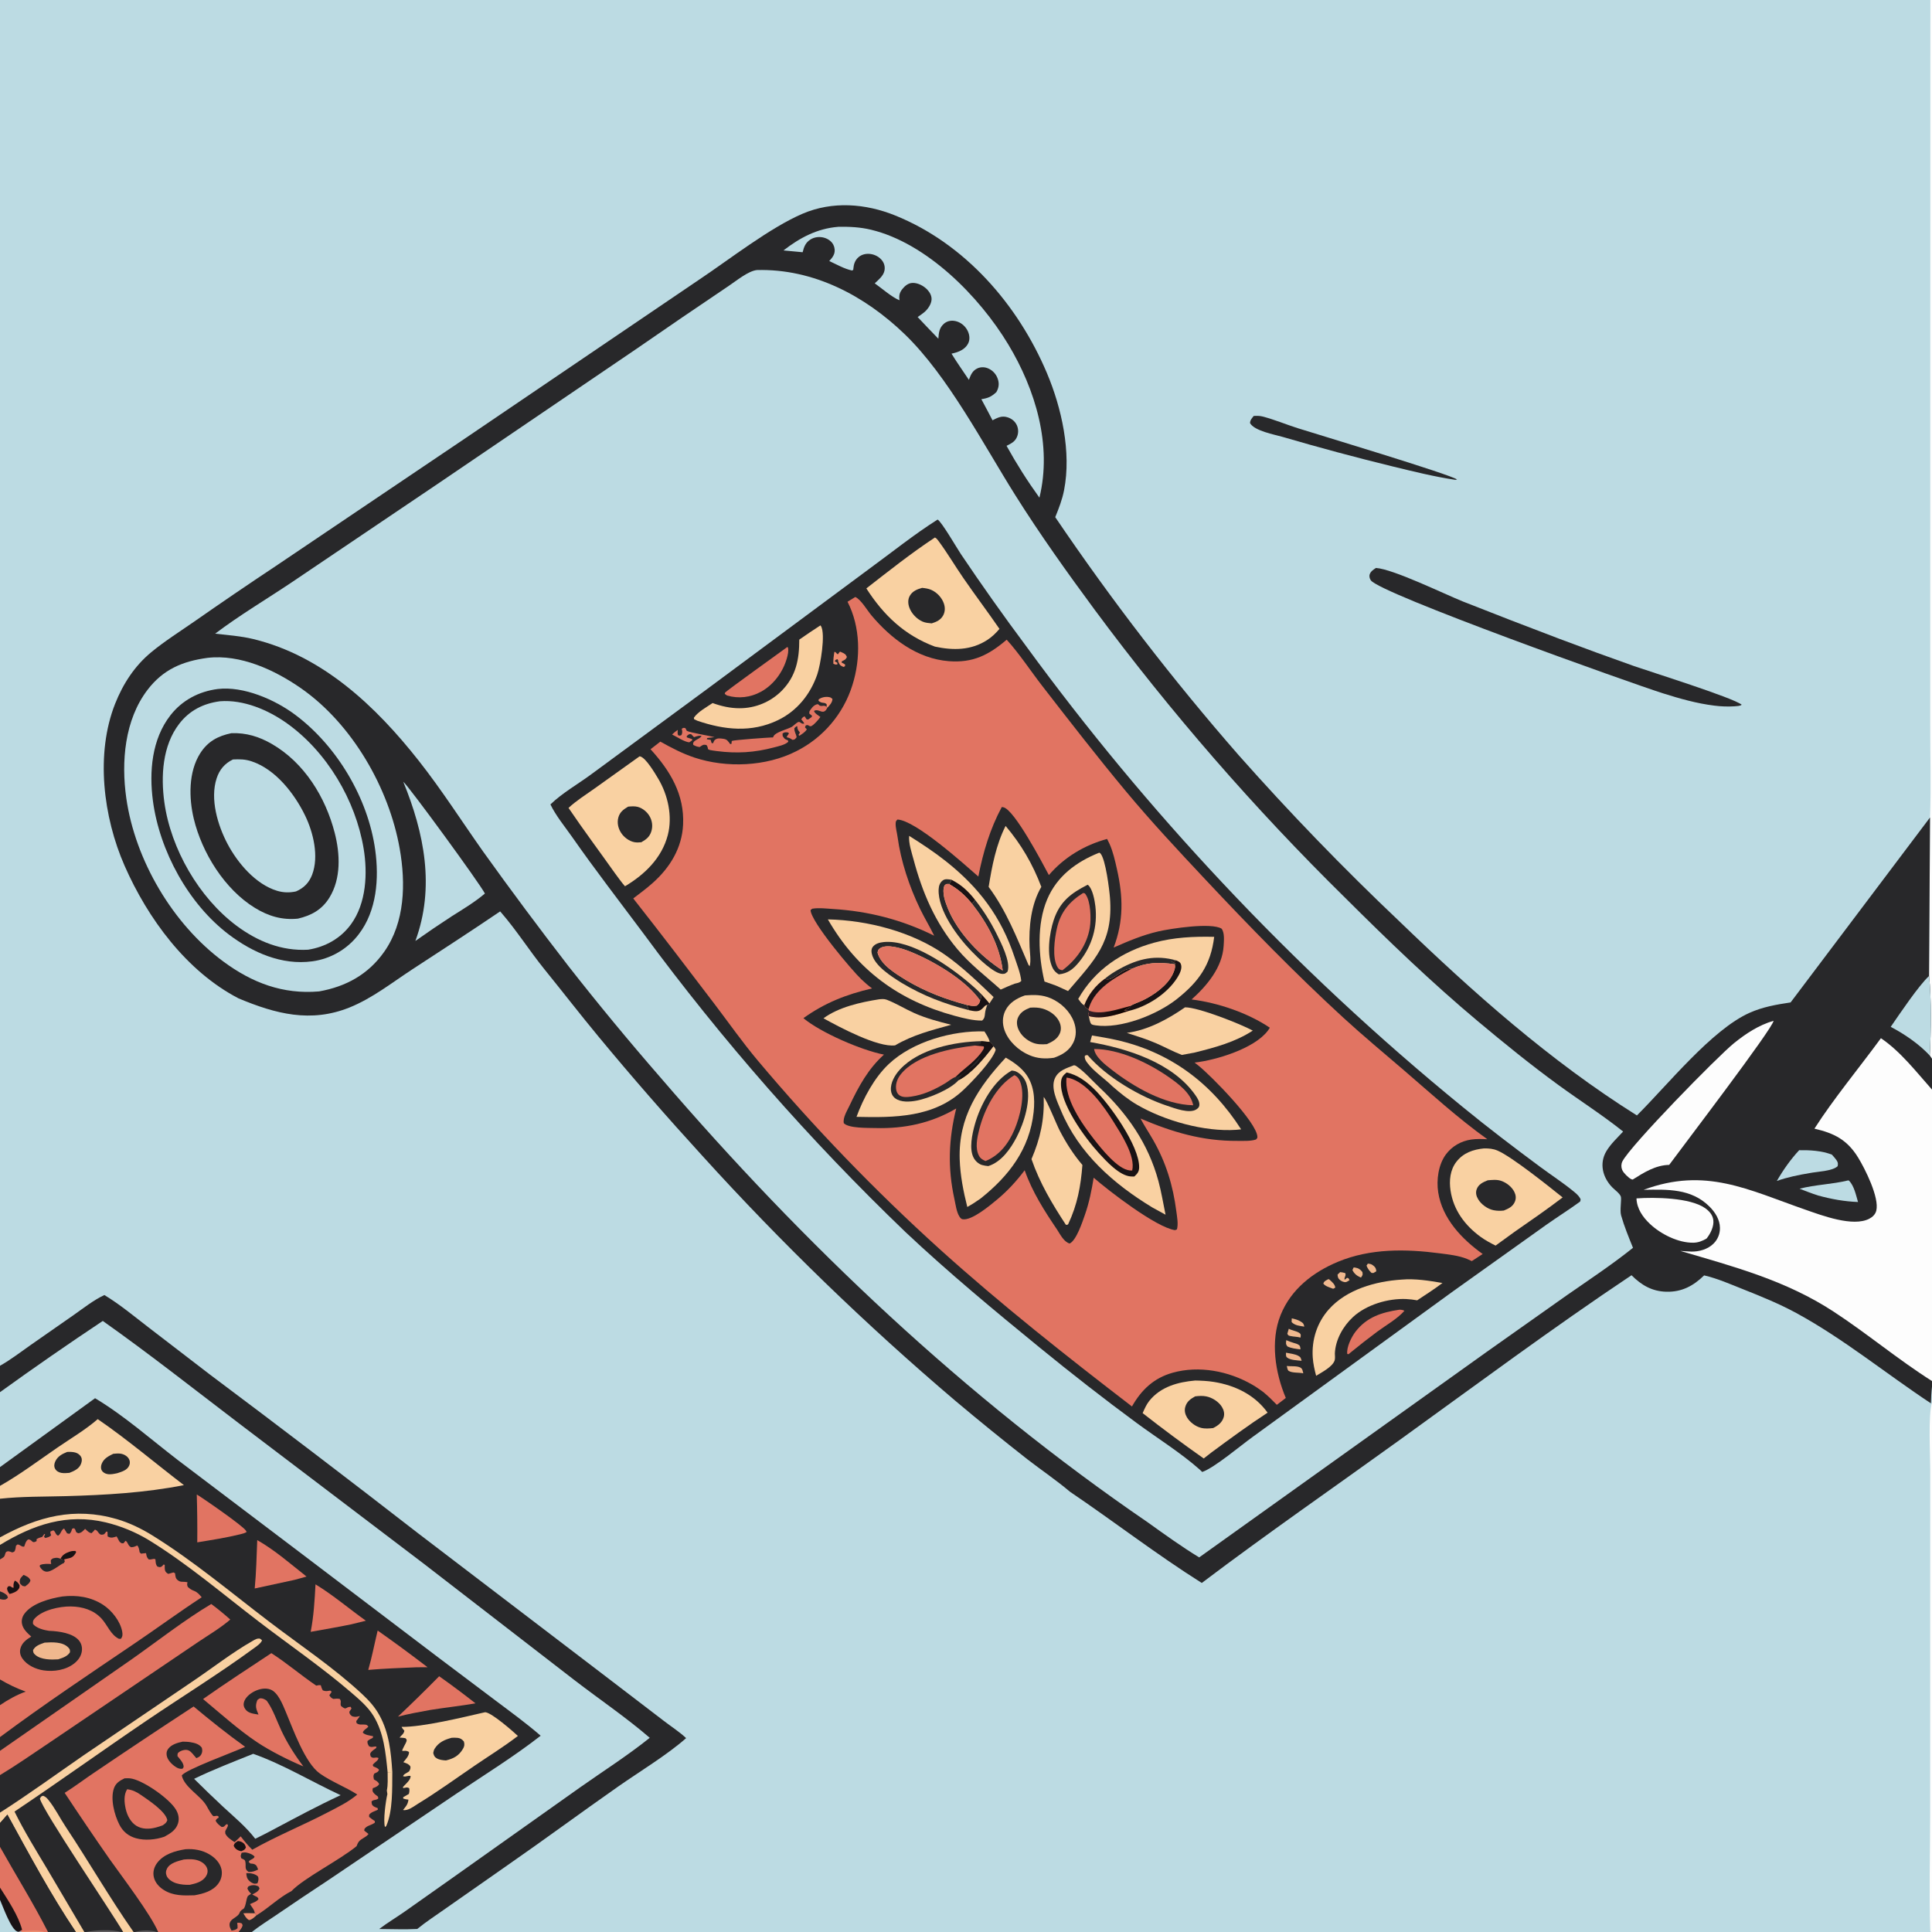 <svg height="1024" width="1024" xmlns:xlink="http://www.w3.org/1999/xlink" xmlns="http://www.w3.org/2000/svg">
	<rect width="100%" height="100%" fill="#808080" stroke="none"/>
	<path d="M0 0L1023.14 0L1024 0L1024 561.163L1024 577.503L1024 731.984L1024 734.928L1024 743.346L1024 1024L1023.44 1024L520.042 1024L133.463 1024L128.882 1024L126.441 1024L84.298 1024L83.842 1024L83.1 1024L71.454 1024L70.796 1024L65.289 1024L64.118 1024L45.504 1024L44.706 1024L40.2 1024L25.436 1024L23.6 1024L11.418 1024L0 1024L0 1006.95L0 1000.45L0 978.879L0 966.264L0 960.73L0 940.842L0 927.974L0 920.686L0 903.763L0 890.142L0 847.536L0 843.448L0 826.543L0 818.845L0 814.848L0 794.356L0 787.546L0 777.598L0 737.88L0 723.889L0 0Z" fill="#BCDBE3"></path>
	<path d="M1024 743.346L1024 1024L1023.44 1024L1023.08 1023.41C1022.42 1003.2 1023.02 982.769 1023.02 962.54L1023.04 843.591L1023.06 778.904C1023.07 770.854 1021.91 749.881 1024 743.346Z" fill="#FDFDFD"></path>
	<path d="M1023.14 0L1024 0L1024 561.163L1022.82 559.442C1023.48 547.02 1023.75 529.425 1022.45 517.285L1022.96 433.266C1023.55 417.146 1023.05 400.817 1023.06 384.675L1023.06 291.918L1023.14 0Z" fill="#FDFDFD"></path>
	<path d="M664.486 220.465C666.12 220.364 667.659 220.356 669.256 220.769C675.461 222.378 681.607 224.968 687.737 226.92C696.601 229.741 769.131 251.542 772.267 254.147L771.387 254.335C760.173 252.641 749.061 249.885 738.049 247.203Q708.783 240.048 679.869 231.58C675.438 230.311 664.834 228.377 662.549 224.255C662.584 222.633 663.539 221.684 664.486 220.465Z" fill="#28282A"></path>
	<path d="M729.288 301.029C738.52 301.659 765.104 314.652 775.366 318.802Q800.797 328.861 826.376 338.536Q846.173 346.006 866.124 353.056C874.402 355.95 918.55 369.774 923.129 373.513C922.292 374.299 920.485 374.212 919.332 374.359Q913.97 374.689 908.642 373.996C899.399 372.868 890.336 370.29 881.471 367.497C864.914 362.279 731.149 314.555 726.549 307.548C725.897 306.555 725.592 305.406 726.03 304.251C726.595 302.76 728.017 301.852 729.288 301.029Z" fill="#28282A"></path>
	<path d="M55.321 686.401C63.401 691.271 70.928 697.541 78.409 703.306L111.335 728.599Q166.865 770.176 221.659 812.717L321.381 888.802L351.876 912.128C355.74 915.117 360.113 917.893 363.657 921.238C353.801 930.005 338.897 939.024 327.664 946.885C307.947 960.682 288.607 974.995 268.828 988.715L236.111 1011.61C231.155 1015.13 225.847 1018.54 221.152 1022.39C214.487 1022.74 207.672 1022.44 200.991 1022.41C205.246 1019.16 209.932 1016.37 214.335 1013.3L240.382 994.911L307.553 947.288C319.821 938.649 332.68 930.466 344.383 921.075C331.729 910.166 317.563 900.593 304.312 890.381L224.558 828.767L126.443 754.25C102.561 736.067 79 717.443 54.477 700.126Q26.883 718.49 0 737.88L0 723.889C5.756 720.625 11.034 716.54 16.444 712.745L39.197 696.88C44.339 693.276 49.626 689.056 55.321 686.401Z" fill="#28282A"></path>
	<path d="M0 777.598L50.386 741.083C65.821 750.316 79.893 762.82 94.173 773.791L160.579 824.058L232.433 878.589L262.83 901.463C270.837 907.489 278.986 913.394 286.557 919.969C272.355 931.055 256.802 940.646 241.864 950.707L174.429 996.227Q160.354 1005.49 146.44 1014.99C142.123 1017.94 137.557 1020.76 133.463 1024L128.882 1024L126.441 1024L84.298 1024L83.842 1024L83.1 1024L71.454 1024L70.796 1024L65.289 1024L64.118 1024L45.504 1024L44.706 1024L40.2 1024L25.436 1024L23.6 1024L11.418 1024L0 1024L0 1006.95L0 1000.45L0 978.879L0 966.264L0 960.73L0 940.842L0 927.974L0 920.686L0 903.763L0 890.142L0 847.536L0 843.448L0 826.543L0 818.845L0 814.848L0 794.356L0 787.546L0 777.598Z" fill="#28282A"></path>
	<path d="M71.454 1024C74.562 1023.01 80.056 1022.85 83.1 1024L71.454 1024Z" fill="#5D5B5D"></path>
	<path d="M45.504 1024C50.034 1022.95 59.765 1022.55 64.118 1024L45.504 1024Z" fill="#5D5B5D"></path>
	<path d="M128.978 1014.08C130.989 1013.93 133.027 1014.04 135.044 1014.07L135.926 1015.18C134.717 1016.22 133.642 1017.41 132.016 1017.71C130.402 1016.8 129.952 1015.64 128.978 1014.08Z" fill="#EE8D70"></path>
	<path d="M205.451 939.312L207.93 939.203C207.845 947.989 208.256 959.781 204.708 967.856L204.045 968.363C203 965.013 204.458 954.546 205.317 950.916L205.033 948.999C205.698 945.942 205.438 942.444 205.451 939.312Z" fill="#F9D1A2"></path>
	<path d="M200.17 864.226Q213.59 873.663 226.598 883.661L220.755 883.694C212.223 884.041 203.698 884.36 195.187 885.083C197.156 878.254 198.497 871.145 200.17 864.226Z" fill="#E17462"></path>
	<path d="M232.767 888.444Q242.577 895.381 252.02 902.811C244.093 904.187 236.017 905.035 228.058 906.309C222.31 907.36 216.579 908.371 210.924 909.861Q222.037 899.348 232.767 888.444Z" fill="#E17462"></path>
	<path d="M104.293 792.107C107.981 794.309 129.147 808.999 130.371 811.325C130.433 811.443 130.462 811.575 130.508 811.7L130.839 811.804C130.005 812.661 128.451 812.868 127.308 813.207C119.807 815.052 112.17 816.223 104.555 817.482Q104.667 804.792 104.293 792.107Z" fill="#E17462"></path>
	<path d="M167.221 839.741C176.433 845.32 185.118 852.745 193.917 859.015L186.216 860.915C179.075 862.414 171.851 863.607 164.671 864.91C166.291 856.545 166.774 848.226 167.221 839.741Z" fill="#E17462"></path>
	<path d="M136.342 816.288C145.626 821.556 154.099 828.992 162.467 835.61L156.099 837.361L135.005 841.926C135.827 833.422 135.998 824.825 136.342 816.288Z" fill="#E17462"></path>
	<path d="M65.289 1024C59.132 1013.45 22.432 959.399 21.155 953.277C21.827 952.239 21.61 952.122 22.884 951.798C24.141 952.296 24.806 952.955 25.64 953.976C29.113 958.222 31.824 963.739 34.888 968.347C47.089 986.692 58.153 1005.98 70.796 1024L65.289 1024Z" fill="#F9D1A2"></path>
	<path d="M0 814.848C20.002 803.818 39.404 798.611 61.911 805.155C68.494 807.069 74.966 810.197 80.782 813.813C102.616 827.383 122.311 844.002 142.721 859.556C159.15 872.076 176.689 883.726 191.851 897.824C195.576 901.287 198.686 904.723 201.151 909.205C206.257 918.489 207.274 928.824 207.93 939.203L205.451 939.312C204.402 929.033 203.469 918.521 197.981 909.501C195.029 904.65 190.333 900.654 186.069 896.993C170.546 883.667 153.393 871.9 137.135 859.459C118.124 844.911 99.318 828.837 78.933 816.316Q76.278 814.708 73.507 813.309Q70.737 811.91 67.867 810.728Q64.997 809.546 62.044 808.588Q59.092 807.63 56.075 806.901C35.533 802.004 17.611 808.095 0 818.845L0 814.848Z" fill="#F9D1A2"></path>
	<path d="M0 960.73C15.162 951.04 29.665 940.462 44.463 930.239L101.896 891.294C112.469 884.202 122.907 875.962 133.923 869.699C135.165 868.993 136.315 868.252 137.786 868.523L138.872 869.349C138.463 871.001 135.641 872.819 134.264 873.826C115.979 887.192 96.566 899.183 77.813 911.881C54.315 927.792 31.266 944.392 7.691 960.172C12.836 970.627 19.024 980.584 24.994 990.582L44.706 1024L40.2 1024C26.864 1004.17 15.404 982.734 3.92 961.797L0 966.264L0 960.73Z" fill="#F9D1A2"></path>
	<path d="M0 966.264L3.92 961.797C15.404 982.734 26.864 1004.17 40.2 1024L25.436 1024L23.6 1024L11.418 1024L0 1024L0 1006.95L0 1000.45L0 978.879L0 966.264Z" fill="#28282A"></path>
	<path d="M0 978.879C8.461 993.978 17.587 1008.55 25.436 1024L23.6 1024L11.418 1024L0 1024L0 1006.95L0 1000.45L0 978.879Z" fill="#E17462"></path>
	<path d="M11.325 1023.63C14.946 1023.47 20.254 1022.63 23.6 1024L11.418 1024L11.325 1023.63Z" fill="#EE8D70"></path>
	<path d="M0 1000.45C4.142 1006.96 9.794 1015.37 11.715 1022.81C11.029 1023.27 10.49 1023.58 9.721 1023.9L11.325 1023.63L11.418 1024L0 1024L0 1006.95L0 1000.45Z" fill="#191214"></path>
	<path d="M0 1006.95C1.489 1010.32 5.801 1022.58 9.16 1023.75C9.342 1023.82 9.534 1023.85 9.721 1023.9L11.325 1023.63L11.418 1024L0 1024L0 1006.95Z" fill="#BCDBE3"></path>
	<path d="M256.782 907.587C256.981 907.572 257.182 907.514 257.38 907.543C260.921 908.066 271.556 917.352 274.496 920.084C267.075 925.788 259.009 930.761 251.28 936.041C241.405 942.787 231.718 949.814 221.506 956.049C219.33 957.378 216.177 959.946 213.615 959.327C214.947 957.707 216.115 956.425 216.419 954.27C216.439 954.129 216.449 953.986 216.465 953.844C215.485 953.746 214.664 953.598 213.729 953.286L213.715 952.546Q215.214 951.697 216.704 950.832C217.006 949.682 217.092 948.989 216.886 947.815C215.742 947.082 215.009 947.519 213.717 947.739L213.593 947.112Q214.204 946.492 214.805 945.861C215.986 944.629 217.66 943.093 217.622 941.315C216.147 940.927 214.877 942.045 213.617 941.386C214.035 940.573 214.259 940.419 215.088 939.941C215.716 939.579 216.262 939.28 216.844 938.856C217.382 937.74 217.632 937.558 217.53 936.279C216.683 934.986 215.724 934.72 214.344 934.202L213.78 933.996C214.963 932.56 216.949 930.532 216.77 928.558C215.434 927.755 214.753 927.977 213.221 928.038C212.929 927.367 215.265 923.92 215.503 922.721C215.659 921.936 215.363 921.872 214.921 921.294C214.114 921.14 213.376 921.042 212.552 921.002C212.286 920.989 212.021 920.983 211.755 920.973C212.82 919.601 214.023 919.077 214.321 917.316C213.724 916.63 213.245 916.096 212.829 915.281C224.14 915.407 245.172 910.235 256.782 907.587Z" fill="#F9D1A2"></path>
	<path d="M239.434 921.055C240.489 921.031 241.592 920.98 242.64 921.111C244.069 921.289 244.991 921.934 245.871 923.043C246.299 924.616 246.191 925.542 245.349 926.968C243.204 930.601 240.372 932.106 236.376 933.066C234.713 932.968 232.944 932.794 231.467 931.935C230.212 931.204 230 930.453 229.624 929.126C229.792 928.261 229.94 927.547 230.414 926.79C232.525 923.417 235.732 922.021 239.434 921.055Z" fill="#28282A"></path>
	<path d="M0 927.974L69.955 879.35C83.46 869.844 97.936 858.485 111.977 850.159C115.486 852.762 118.791 855.484 122.051 858.392C116.83 862.898 110.665 866.495 104.95 870.354L75.247 890.45L24.947 924.479C16.71 929.982 8.486 935.737 0 940.842L0 927.974Z" fill="#E17462"></path>
	<path d="M134.201 929.558C150.283 935.262 165.099 944.328 180.54 951.477C168.557 957.024 156.913 963.291 145.256 969.488C141.976 971.282 138.634 972.935 135.283 974.591C130.463 968.282 124.157 963.096 118.346 957.719Q110.492 950.394 102.881 942.816C113.025 937.872 123.74 933.793 134.201 929.558Z" fill="#BCDBE3"></path>
	<path d="M0 787.546C10.601 781.53 20.453 774.105 30.496 767.216C37.543 762.382 45.349 757.773 51.801 752.168C67.593 762.988 82.265 775.549 97.489 787.15C76.863 791.204 55.93 792.398 34.963 792.982C23.388 793.305 11.513 793.1 0 794.356L0 787.546Z" fill="#F9D1A2"></path>
	<path d="M35.598 769.555C37.066 769.489 38.613 769.483 40.037 769.906C41.304 770.282 42.477 771.128 43.046 772.346C43.599 773.529 43.367 774.708 42.928 775.88C41.932 778.542 39.216 779.679 36.787 780.641C35.351 780.775 33.907 780.904 32.475 780.651C31.116 780.411 29.782 779.651 29.149 778.376C28.539 777.147 28.741 775.785 29.295 774.585C30.549 771.868 32.953 770.619 35.598 769.555Z" fill="#28282A"></path>
	<path d="M60.029 770.544C61.226 770.431 62.45 770.308 63.651 770.44C65.405 770.633 67.219 771.539 68.202 773.049C68.903 774.125 69.009 775.396 68.554 776.591C67.537 779.261 64.579 780.013 62.143 780.829C60.467 781.174 58.664 781.61 56.949 781.293C55.742 781.07 54.585 780.453 53.948 779.365C53.323 778.299 53.459 776.986 53.888 775.876C54.972 773.068 57.477 771.788 60.029 770.544Z" fill="#28282A"></path>
	<path d="M0 826.543C0.551 826.17 1.739 825.583 2.124 825.101C3.037 823.958 2.464 822.29 4.316 822.211C4.913 822.185 5.922 822.638 6.511 822.824C7.281 822.508 7.61 822.612 7.928 821.787C8.255 820.941 8.352 820.163 8.466 819.271L9.285 818.584C10.849 818.742 11.39 819.978 12.822 819.731L13.045 819.111C13.522 817.817 13.757 816.69 14.982 815.917C17.324 815.985 16.745 818.489 19.438 816.777L19.34 815.857C20.324 815.121 21.178 814.927 22.345 814.614L23.491 813.049L23.899 813.079L23.334 814.59L23.991 815.158C25.192 814.846 26.288 814.715 27.099 813.691C27.025 813.492 26.945 813.295 26.878 813.094C26.591 812.232 26.644 812.581 26.78 811.681L28.27 811.104C29.647 811.981 29.132 813.118 30.756 813.954C32.444 812.935 32.345 810.784 33.987 810.14L34.306 810.697C34.706 811.382 35.13 812.041 35.565 812.703L36.741 812.972C37.729 812.279 37.867 811.355 38.229 810.259L39.248 809.977C40.674 811.215 39.531 812.074 41.556 812.652C43.228 812.404 43.979 811.464 45.114 810.327L45.551 810.735C46.496 811.603 47.182 812.393 48.493 812.625C49.191 812.028 49.735 811.442 50.301 810.719C52.609 811.361 52.02 814.358 55.255 813.133L56.354 811.77L56.967 811.872L57.039 814.325C58.326 815.093 59.128 815.104 60.577 814.723C60.994 814.614 61.402 814.473 61.813 814.341C62.233 815.006 62.537 815.625 62.891 816.326C63.361 817.261 63.663 817.475 64.539 817.975L65.454 817.964L66.543 816.633C67.311 817.166 67.347 817.389 67.776 818.194C68.272 819.123 68.531 819.605 69.522 820.068C70.866 820.004 71.554 819.707 72.728 819.122C73.679 820.083 73.761 821.474 74.018 822.75L74.79 823.49L75.493 823.372C76.147 823.269 76.749 823.209 77.407 823.186C77.698 824.749 77.678 825.262 78.755 826.481C80.298 826.874 81.289 825.798 82.378 826.471L82.429 827.039C82.554 828.329 82.53 829.304 83.445 830.31C84.41 830.556 84.735 830.873 85.713 830.275C85.933 830.141 86.57 829.399 86.76 829.186L87.319 829.459C87.316 829.638 87.312 829.817 87.311 829.996C87.308 831.231 87.194 832.528 88.157 833.472C88.507 833.815 88.806 833.957 89.213 834.189C90.128 833.955 91.026 833.704 91.925 833.417L92.778 833.837C93.004 835.277 92.916 836.501 94.165 837.488C95.043 838.181 95.636 838.389 96.713 838.374C97.632 838.361 98.466 838.455 99.374 838.618C99.124 839.809 99.087 839.951 99.525 841.076C100.608 842.087 101.424 842.643 102.814 843.178C104.602 843.866 105.514 845.003 106.745 846.406C106.798 846.467 106.855 846.525 106.91 846.585C94.882 854.443 83.347 862.921 71.459 870.969C47.452 887.22 23.273 903.381 0 920.686L0 903.763L0 890.142L0 847.536L0 843.448L0 826.543Z" fill="#E17462"></path>
	<path d="M0 843.448C1.56 844.005 2.553 844.46 3.768 845.599L4.21 846.788C3.403 847.675 3.045 847.88 1.735 847.852C1.249 847.842 0.49 847.648 0 847.536L0 843.448Z" fill="#28282A"></path>
	<path d="M32.087 826.196C33.072 824.071 34.715 823.182 36.943 822.417C37.955 822.069 38.802 822.004 39.863 822.015L40.391 822.52C39.856 823.885 38.907 825.083 37.498 825.628C36.486 826.019 35.375 826.105 34.343 826.415C34.215 826.453 34.101 826.526 33.98 826.582C33.1 826.602 32.868 826.523 32.087 826.196Z" fill="#191214"></path>
	<path d="M12.486 834.722C14.177 835.481 15.41 835.902 16.145 837.656C15.688 839.207 14.54 839.883 13.321 840.821L12.014 840.597C11.159 839.88 10.39 839.487 10.444 838.219C10.516 836.501 11.409 835.849 12.486 834.722Z" fill="#28282A"></path>
	<path d="M7.876 837.733C9.188 838.49 9.639 838.861 10.38 840.254C10.347 841.108 10.445 841.355 9.958 842.111C8.951 843.673 6.768 844.449 5.038 844.849C4.47 844.003 4.026 843.422 3.804 842.41C3.622 841.585 3.911 841.484 4.327 840.818C6.079 840.335 5.612 841.484 7.21 841.534C7.076 839.962 7.06 839.171 7.876 837.733Z" fill="#191214"></path>
	<path d="M33.98 826.582L34.373 827.436L33.96 828.354C31.302 829.498 27.045 833.564 24.222 832.971C22.754 832.663 21.678 831.447 21.015 830.184L21.243 829.504C23.058 828.681 25.183 828.924 27.139 828.937C26.903 828.055 26.886 827.714 26.956 826.84L27.935 826.017C29.12 825.727 30.12 825.441 31.309 825.882C31.571 825.98 31.828 826.092 32.087 826.196C32.868 826.523 33.1 826.602 33.98 826.582Z" fill="#28282A"></path>
	<path d="M0 890.142C4.374 892.721 8.825 894.877 13.61 896.585C8.604 898.433 4.413 900.79 0 903.763L0 890.142Z" fill="#28282A"></path>
	<path d="M33.12 846.156C40.687 845.298 48.159 846.366 54.627 850.569C59.206 853.545 63.789 859.274 64.767 864.766C65.04 866.297 65.026 867.285 64.137 868.568L63.074 868.614C58.718 866.581 56.966 861.33 53.833 857.902C49.598 853.27 43.616 851.534 37.5 851.456C31.62 851.381 22.52 853.322 18.414 857.793C17.463 858.829 17.392 859.38 17.492 860.733C19.206 862.958 23.291 863.989 25.968 864.375L26.499 864.396C31.276 864.614 38.555 865.565 41.794 869.43C43.108 870.997 43.632 872.925 43.41 874.947C43.114 877.647 41.533 879.896 39.461 881.57C35.022 885.157 28.54 886.173 23.017 885.327C18.868 884.692 14.269 882.584 11.841 879.013C10.757 877.419 10.322 875.667 10.814 873.77C11.602 870.735 14.013 868.95 16.569 867.428C14.508 865.552 12.184 863.512 11.652 860.627C11.306 858.749 11.786 856.939 12.89 855.396C16.928 849.754 26.594 847.166 33.12 846.156Z" fill="#28282A"></path>
	<path d="M23.637 870.628C27.529 870.378 33.191 870.088 36.172 873.184C37.138 874.187 37.115 874.499 37.064 875.784C35.584 878.017 33.268 878.661 30.839 879.483C27.175 879.724 21.696 879.753 18.718 877.116C17.67 876.188 17.628 875.89 17.526 874.592C18.808 872.191 21.223 871.52 23.637 870.628Z" fill="#F0B88E"></path>
	<path d="M143.826 876.201C152.106 881.527 159.504 887.922 167.616 893.422C168.55 893.21 169.055 893.089 170.02 893.214C170.295 894.24 170.572 895.032 171.114 895.947C172.731 896.546 173.335 896.316 175.005 896.039L175.793 896.617C175.272 897.518 175.482 897.207 174.92 897.992L174.544 898.508C175.177 899.568 175.541 899.925 176.652 900.466C177.862 900.341 178.83 900.247 180.042 900.451C181.182 901.849 180.196 902.452 180.684 904.142C183.876 906.813 182.842 904.734 185.848 904.638L186.299 905.536L185.152 907.29C185.286 908.622 185.534 908.644 186.508 909.597C187.977 910.159 188.786 909.995 190.259 909.661C190.432 909.622 190.605 909.579 190.778 909.537L188.81 912.245L188.998 913.296C190.49 914.381 191.343 913.923 193.114 914.053C194.426 914.15 194.402 914.154 195.239 915.11C194.183 916.471 192.87 916.641 192.277 918.298C193.472 919.645 196.055 919.829 197.775 920.241L197.582 921.093C196.519 921.585 195.677 922.047 194.768 922.787C194.704 924.16 194.917 924.371 195.618 925.58C197.424 926.377 197.874 925.483 199.547 925.763L199.324 926.533C198.304 927.285 196.982 928.054 196.355 929.177C195.997 929.818 196.345 930.357 196.516 931.02C197.976 932.401 198.878 931.007 200.624 931.78C200.518 933.26 198.348 934.07 197.539 935.497L197.932 936.27C199.036 936.734 200.125 937.069 200.915 938.014C200.378 939.356 199.578 939.422 198.34 940.057C197.729 941.38 197.927 941.687 198.195 943.145C199.491 943.957 200.356 944.203 200.958 945.635C200.336 946.628 199.717 946.881 198.679 947.376L197.59 947.775C197.424 948.868 197.261 949.304 198.015 950.255C198.592 950.982 199.593 951.648 200.323 952.237L200.514 953.217C199.322 954.348 197.881 953.66 196.905 954.878C197.082 956.055 196.966 956.634 198.008 957.367C198.611 957.791 199.506 958.073 200.193 958.358L200.269 959.166C198.779 959.993 196.578 960.44 195.64 961.896L195.642 962.993C196.62 963.82 197.587 964.504 198.659 965.195L198.674 966.058C197.763 966.7 196.927 967.06 195.903 967.465C194.664 967.956 194.063 968.292 193.206 969.296L193.041 970.247Q194.163 971.175 195.324 972.055C193.725 974.181 190.646 974.61 189.598 977.06C189.483 977.33 189.36 977.596 189.247 977.867C189.16 978.078 189.081 978.293 188.997 978.506C179.966 985.927 161.184 995.325 154.48 1002.32C147.969 1005.61 142.261 1011.36 135.926 1015.18L135.044 1014.07C134.874 1012.21 133.438 1010.78 132.503 1009.22C134.041 1008.49 136.139 1007.93 137.04 1006.5L136.407 1005.52C135.696 1005.19 135.016 1004.86 134.333 1004.48L133.695 1004.11C135.242 1003.27 136.825 1002.68 137.558 1000.97C137.206 1000.18 137.307 999.936 136.428 999.573C135.043 999.001 133.5 999.036 132.123 999.622C131.275 999.983 131.415 1000.2 131.133 1000.99C131.677 1002.18 132.165 1002.84 133.126 1003.73C132.727 1004.03 131.519 1004.7 131.3 1005.07C130.346 1006.65 130.357 1011.43 128.57 1012C126.686 1013.27 127.385 1013.75 126.252 1014.97C124.685 1016.64 121.825 1017.29 121.656 1020.01C121.583 1021.18 122.176 1022.28 122.733 1023.27C124.111 1022.97 124.867 1022.98 125.916 1022C125.978 1021.01 125.881 1020.17 125.709 1019.18C126.752 1018.99 127.225 1019.11 128.21 1019.49C128.507 1020.23 128.731 1020.3 128.397 1021.1C127.929 1022.21 127.191 1023.07 126.441 1024L84.298 1024L83.842 1024C79.926 1014.67 64.622 994.595 58.099 985.391Q45.965 967.973 34.276 950.253C39.735 946.852 44.9 942.882 50.262 939.311Q76.296 921.67 102.626 904.474C111.443 911.84 120.589 919.155 129.929 925.841C124.842 928.287 97.781 938.097 96.351 941.086C97.812 947.433 106.349 951.677 109.498 957.163C110.058 958.138 112.337 962.48 113.218 962.606C114.221 962.749 114.434 962.123 115.685 962.593L115.937 963.357C115.044 963.903 114.798 963.999 114.289 964.954C114.94 966.503 116.201 967.32 117.473 968.337C119.345 968.426 118.885 967.257 120.474 966.771L120.841 967.634C120.531 968.406 120.212 969.059 119.78 969.778C119.196 970.75 119.361 970.816 119.441 971.902C120.541 973.997 122.424 975.052 124.316 976.369C125.46 975.408 126.502 974.347 127.569 973.303C129.5 975.84 131.437 978.152 133.718 980.383C146.518 973.132 160.49 967.501 173.58 960.664C179.053 957.806 184.638 955.158 189.369 951.131C183.046 947.078 175.586 944.292 169.524 939.994C161.571 934.354 155.283 916.272 151.4 907.144C149.83 903.454 147.345 896.955 143.335 895.474C140.562 894.449 137.38 895.169 134.817 896.459C132.479 897.635 129.767 899.84 129.218 902.546C128.948 903.884 129.303 904.901 130.08 905.981C131.65 908.164 134.581 908.323 137.014 908.755C135.726 905.694 135.13 904.299 136.41 901.045C137.419 900.265 137.654 899.935 139.012 900.231C139.758 900.393 141.093 901.014 141.534 901.636C144.784 906.226 146.709 912.084 149.101 917.188C152.292 923.996 156.265 930.234 160.791 936.222C153.075 933.007 143.272 928.077 136.384 923.49C126.428 916.858 116.859 908.198 107.633 900.527C119.472 892.181 131.75 884.205 143.826 876.201Z" fill="#E17462"></path>
	<path d="M126.071 975.779C126.944 975.859 127.724 976.038 128.485 976.504C129.67 977.23 130.01 977.946 130.327 979.23C129.695 980.575 129.173 980.568 127.859 981.183C127.252 981.05 126.952 981.008 126.342 980.742C125.062 980.184 124.432 979.501 123.851 978.296C124.327 976.72 124.749 976.681 126.071 975.779Z" fill="#191214"></path>
	<path d="M130.542 992.808C130.683 992.798 130.824 992.778 130.965 992.778C132.91 992.767 135.341 993.176 136.745 994.585C137.261 996.003 136.91 996.828 136.466 998.186C136.025 998.286 135.656 998.387 135.196 998.406C134.153 998.448 132.836 997.594 132.113 996.888C130.871 995.674 130.626 994.473 130.542 992.808Z" fill="#28282A"></path>
	<path d="M128.081 982.017C128.874 981.89 129.668 981.728 130.474 981.876C131.863 982.132 134.129 982.921 134.938 984.078C134.449 985.537 132.56 985.328 131.779 986.839L132.682 987.689C133.226 987.755 134.185 987.793 134.722 988.009C136.159 988.586 136.259 989.575 136.808 990.885C135.015 991.748 133.807 992.245 131.788 992.179C129.241 990.62 130.671 988.799 129.935 986.355C129.701 985.578 128.595 985.292 127.897 984.938C127.377 983.566 127.597 983.43 128.081 982.017Z" fill="#28282A"></path>
	<path d="M96.855 923.108C98.234 923.132 99.609 923.172 100.971 923.403C103.282 923.795 105.509 924.345 106.964 926.305C107.289 927.668 107.346 928.548 106.691 929.843C106.102 931.007 105.205 931.405 104.066 931.846L103.001 930.608C101.803 929.195 100.658 927.505 98.587 927.456C97.296 927.425 95.567 928.002 94.607 928.854C93.938 929.447 94.125 929.941 94.063 930.77C95.22 932.231 96.961 934.007 97.285 935.871C97.443 936.777 97.181 936.82 96.704 937.502C95.207 937.643 94.239 937.231 93.008 936.425C91.047 935.141 88.677 932.765 88.34 930.32C88.156 928.982 88.356 927.997 89.156 926.905C90.85 924.594 94.213 923.645 96.855 923.108Z" fill="#28282A"></path>
	<path d="M98.261 980.131C102.732 979.808 107.186 980.565 111.07 982.894C113.956 984.625 116.621 987.335 117.372 990.716Q117.475 991.192 117.528 991.677Q117.582 992.161 117.584 992.649Q117.587 993.136 117.54 993.621Q117.492 994.106 117.395 994.584Q117.297 995.062 117.151 995.527Q117.004 995.991 116.811 996.439Q116.617 996.886 116.378 997.311Q116.139 997.736 115.858 998.134C112.945 1002.32 107.867 1003.67 103.126 1004.54C97.413 1004.72 91.863 1004.91 86.807 1001.72C84.256 1000.11 82.12 997.747 81.491 994.726C80.949 992.118 81.695 989.551 83.261 987.434C86.723 982.753 92.79 981.012 98.261 980.131Z" fill="#28282A"></path>
	<path d="M97.444 985.577C100.022 985.349 102.81 985.248 105.269 986.175C107.19 986.899 109.152 988.32 109.808 990.353C110.297 991.867 109.918 993.395 109.044 994.671C107.133 997.463 103.724 998.297 100.62 998.983C98.239 999.072 95.662 998.874 93.382 998.156C91.484 997.559 88.998 996.103 88.278 994.116C87.775 992.727 87.861 991.717 88.517 990.399C90.014 987.393 94.472 986.345 97.444 985.577Z" fill="#E17462"></path>
	<path d="M66.051 942.54C67.453 942.473 68.794 942.466 70.171 942.784C76.808 944.315 89.698 953.294 93.205 959.074C94.564 961.314 95.147 963.871 94.361 966.421C93.256 970.005 90.205 971.834 87.099 973.509C82.443 975.1 76.802 975.643 72.04 974.294C68.084 973.174 65.179 970.802 63.299 967.15C60.639 961.982 58.41 953.44 60.394 947.836C61.395 945.01 63.472 943.779 66.051 942.54Z" fill="#28282A"></path>
	<path d="M67.395 948.337C70.247 948.72 72.228 949.653 74.591 951.283C78.504 953.981 87.848 960.076 88.681 964.731C88.143 966.237 87.546 966.477 86.301 967.435Q84.52 968.121 82.676 968.61C79.223 969.526 75.381 969.645 72.252 967.692C69.228 965.804 67.401 962.193 66.636 958.803C65.875 955.429 65.483 951.332 67.395 948.337Z" fill="#E17462"></path>
	<path d="M126.407 529.145C98.828 514.818 78.305 486.801 66.032 458.86C54.706 433.073 50.507 399.466 61.057 372.9C65.218 362.424 71.362 352.973 80.099 345.741C87.205 339.859 95.27 334.781 102.849 329.515Q124.277 314.546 146.054 300.088L246.244 232.547L370.26 148.422C386.652 137.488 408.065 120.681 425.434 113.254C441.219 106.503 458.72 107.853 474.405 114.18C511.417 129.109 539.489 161.377 554.833 197.611C562.703 216.196 567.917 239.687 563.978 259.817C562.998 264.826 561.215 269.4 559.3 274.104Q581.652 307.121 605.991 338.702Q630.33 370.284 656.563 400.31Q697.19 446.156 741.655 488.29C780.723 525.959 821.48 562.28 867.598 591.208C883.837 575.089 907.241 545.755 927.323 536.805C934.388 533.657 941.476 532.451 949.053 531.311L1022.96 433.266L1022.45 517.285C1023.75 529.425 1023.48 547.02 1022.82 559.442L1024 561.163L1024 577.503L1024 731.984L1024 734.928C1023.63 737.891 1023.52 740.814 1023.43 743.796C999.679 728.119 977.066 709.51 952.048 695.922C943.029 691.024 933.489 687.138 923.962 683.357C917.282 680.705 910.246 677.594 903.227 675.982C897.518 681.537 891.44 684.839 883.227 684.646C875.599 684.467 869.975 681.139 864.737 675.9C822.898 703.828 782.442 733.927 741.652 763.357C706.729 788.554 671.317 813.022 636.967 839.003C612.973 823.881 590.561 806.525 567.105 790.653C559.973 784.604 551.986 779.224 544.566 773.481Q525.242 758.346 506.46 742.545Q470.863 712.301 437.303 679.812Q403.743 647.324 372.36 612.727C353.562 592.142 334.95 570.849 317.178 549.365C307.497 537.662 298.168 525.593 288.6 513.784C280.717 504.056 273.891 493.21 265.719 483.786L265.084 483.062C249.713 493.504 234.143 503.568 218.594 513.734C207.842 520.764 197.294 529.127 185.319 533.958C164.694 542.28 146.07 537.391 126.407 529.145Z" fill="#28282A"></path>
	<path d="M979.597 625.632L980.058 625.799C982.751 628.604 983.713 633.444 984.791 637.086C977.513 636.81 970.677 635.561 963.665 633.649C960.331 632.597 957.076 631.295 953.81 630.049C962.249 627.851 971.074 627.73 979.597 625.632Z" fill="#BCDBE3"></path>
	<path d="M953.601 609.631C959.368 609.542 965.528 609.884 970.95 611.982C971.807 612.965 972.746 613.976 973.474 615.058C974.234 616.188 974.223 616.827 973.987 618.115C971.137 620.796 963.069 620.968 959.183 621.754C953.255 622.757 947.445 623.912 941.766 625.921C945.092 620.155 949.059 614.5 953.601 609.631Z" fill="#BCDBE3"></path>
	<path d="M1022.45 517.285C1023.75 529.425 1023.48 547.02 1022.82 559.442C1017.03 553.285 1009.57 548.168 1002.12 544.251C1006.76 537.51 1017.03 522.244 1022.45 517.285Z" fill="#BCDBE3"></path>
	<path d="M867.365 635.176C877.102 634.481 895.684 634.744 903.704 640.313C905.87 641.817 907.699 643.852 908.078 646.553C908.556 649.961 906.575 653.89 904.514 656.451C902.32 657.735 900.153 658.611 897.572 658.66C889.538 658.813 880.238 654.109 874.496 648.69C870.67 645.081 867.558 640.575 867.365 635.176Z" fill="#FDFDFD"></path>
	<path d="M213.741 414.341C216.612 416.639 254.449 468.457 257.007 473.595C251.613 478.171 245.404 481.873 239.435 485.642Q229.667 491.998 220.155 498.731C230.622 470.299 224.884 441.556 213.741 414.341Z" fill="#BCDBE3"></path>
	<path d="M940.012 541.044C939.9 544.734 891.794 607.748 884.703 617.415C877.494 617.541 871.258 621.472 865.354 625.199C863.914 624.965 863.009 623.814 861.911 622.878C861.086 622.007 860.227 621.132 859.763 620.007C859.199 618.637 859.223 616.935 859.885 615.601C863.988 607.327 910.263 560.004 919.04 552.913C925.395 547.779 932.132 543.362 940.012 541.044Z" fill="#FDFDFD"></path>
	<path d="M444.307 120.218C450.23 120.1 455.877 120.372 461.658 121.759C491.19 128.843 519.075 157.115 534.39 182.53C548.833 206.497 557.72 235.983 550.913 263.775Q541.38 250.56 533.496 236.3C533.532 236.279 533.567 236.257 533.604 236.239C535.87 235.098 537.792 234.218 538.908 231.812Q539.083 231.437 539.216 231.046Q539.35 230.655 539.441 230.252Q539.533 229.849 539.58 229.439Q539.628 229.028 539.631 228.615Q539.635 228.201 539.594 227.79Q539.553 227.379 539.469 226.974Q539.384 226.57 539.257 226.177Q539.13 225.783 538.961 225.406C537.985 223.274 536.185 221.849 533.964 221.159C530.903 220.21 528.76 221.387 526.048 222.752C524.137 218.999 522.111 215.298 520.135 211.579C523.707 211.023 525.403 210.307 528.073 207.849C528.331 207.403 528.385 207.333 528.618 206.796C529.583 204.569 529.549 202.541 528.636 200.286Q528.457 199.836 528.232 199.408Q528.006 198.98 527.737 198.578Q527.468 198.176 527.158 197.805Q526.847 197.434 526.5 197.097Q526.152 196.761 525.771 196.463Q525.389 196.165 524.979 195.909Q524.568 195.653 524.133 195.442Q523.697 195.231 523.242 195.067C521.491 194.451 519.511 194.506 517.839 195.342C515.31 196.607 514.478 198.825 513.535 201.334C510.457 196.694 507.234 192.205 504.324 187.448C506.29 187.016 508.125 186.513 509.863 185.459C511.713 184.337 513.307 182.548 513.698 180.365C514.1 178.122 513.343 175.763 512.033 173.942C510.516 171.833 508.17 170.332 505.57 170.036C503.606 169.812 501.708 170.321 500.223 171.654C497.777 173.852 497.576 176.452 497.344 179.534C493.629 175.76 490.021 171.862 486.365 168.028C487.557 167.225 488.775 166.422 489.875 165.495C491.742 163.924 493.596 161.3 493.744 158.781C493.861 156.786 492.811 154.916 491.482 153.508C489.561 151.475 486.366 149.798 483.504 149.96C481.334 150.083 479.65 151.501 478.33 153.121C476.957 154.805 476.446 156.328 476.68 158.509C476.703 158.72 476.739 158.93 476.769 159.141C472.904 157.683 467.282 152.729 463.636 150.176C465.559 148.342 468.154 146.3 468.752 143.597C469.171 141.706 468.794 139.83 467.662 138.253C466.204 136.223 463.734 134.908 461.277 134.605C459.044 134.33 456.711 134.827 454.996 136.341C453.131 137.988 452.474 140.081 452.285 142.491C452.273 142.643 452.265 142.795 452.255 142.947L451.702 143.39C447.603 142.587 443.322 140.082 439.507 138.349C440.544 137.227 441.598 136.073 442.095 134.596C442.622 133.031 442.454 131.238 441.711 129.77C440.736 127.841 438.813 126.554 436.77 125.981C434.381 125.312 431.674 125.603 429.562 126.94C426.94 128.6 426.138 130.802 425.41 133.69L415.251 132.734C424.029 125.957 433.109 121.116 444.307 120.218Z" fill="#BCDBE3"></path>
	<path d="M996.921 550.274C1007.31 557.255 1015.7 568.182 1024 577.503L1024 731.984C1005.94 720.555 989.609 706.783 971.753 695.127C946.488 678.636 919.192 671.402 890.622 663.02C892.498 663.12 894.38 663.303 896.257 663.359C900.505 663.487 905.161 662.183 908.227 659.116Q908.637 658.71 909.004 658.265Q909.371 657.82 909.691 657.34Q910.011 656.86 910.281 656.35Q910.551 655.84 910.769 655.306Q910.986 654.771 911.148 654.218Q911.311 653.664 911.416 653.097Q911.522 652.53 911.57 651.955Q911.618 651.38 911.608 650.803C911.561 646.399 909.055 642.476 906.017 639.465C896.322 629.857 883.791 630.415 871.151 630.625C903.989 618.45 926.508 630.587 956.959 641.182C965.593 644.186 982.098 650.463 990.754 645.953C992.489 645.049 993.996 643.625 994.472 641.672C996.175 634.695 988.472 619.415 984.819 613.49C979.05 604.135 972.241 600.652 961.686 598.212C971.819 582.359 985.623 565.712 996.921 550.274Z" fill="#FDFDFD"></path>
	<path d="M109.896 348.69C127.352 346.611 145.676 355.125 159.595 364.835C186.631 383.697 206.194 417.637 211.862 449.872C215.079 468.164 214.685 488.802 203.599 504.516C195.155 516.485 183.364 522.934 169.113 525.469C149.895 527.114 133.633 520.915 118.31 509.58C91.546 489.782 71.609 455.939 66.932 422.986C64.202 403.754 66.019 381.566 78.204 365.619C86.467 354.805 96.707 350.481 109.896 348.69Z" fill="#BCDBE3"></path>
	<path d="M115.427 365.184C129.115 363.574 145.665 370.797 156.399 378.8C178.583 395.338 195.106 423.105 198.876 450.504C200.954 465.604 199.736 482.709 190.127 495.187Q189.573 495.915 188.984 496.615Q188.395 497.316 187.772 497.986Q187.15 498.656 186.495 499.295Q185.84 499.934 185.154 500.54Q184.468 501.146 183.754 501.717Q183.039 502.289 182.297 502.824Q181.555 503.36 180.788 503.858Q180.021 504.356 179.23 504.816Q178.439 505.276 177.626 505.697Q176.814 506.118 175.981 506.498Q175.149 506.878 174.299 507.216Q173.449 507.555 172.584 507.852Q171.718 508.148 170.839 508.402Q169.96 508.655 169.069 508.865Q168.179 509.075 167.279 509.241Q166.379 509.407 165.472 509.528C149.337 511.698 134.033 504.908 121.391 495.387C99.925 479.221 84.575 450.996 81.055 424.501C78.998 409.014 80.435 391.784 90.36 379.075C96.581 371.108 105.466 366.456 115.427 365.184Z" fill="#28282A"></path>
	<path d="M116.613 371.678C129.077 370.715 142.121 376.261 152.09 383.374C173.288 398.498 188.475 424.141 192.727 449.713C194.909 462.837 194.163 478.704 186.073 489.829C180.569 497.399 172.449 501.912 163.295 503.367C149.274 504.155 136.553 498.986 125.39 490.672C105.454 475.822 90.515 449.853 87.115 425.262C85.193 411.363 86.085 395.192 94.966 383.661C100.462 376.526 107.765 372.849 116.613 371.678Z" fill="#BCDBE3"></path>
	<path d="M122.656 388.595C130.512 388.326 137.339 390.405 144.128 394.338C161.326 404.301 172.547 422.546 177.411 441.468C180.261 452.559 180.853 465.637 174.599 475.754C170.622 482.188 165.036 485.222 157.891 486.9C149.507 487.747 142.238 485.561 135.122 481.206C119.065 471.38 107.052 452.026 102.714 433.974C100.08 423.011 99.837 409.188 106.072 399.327C110.095 392.965 115.507 390.083 122.656 388.595Z" fill="#28282A"></path>
	<path d="M123.465 402.532C127.056 402.367 129.921 402.378 133.394 403.535C146.091 407.766 156.096 420.683 161.72 432.271C166.071 441.235 169.112 453.886 165.451 463.581C163.831 467.872 161.051 470.664 156.894 472.47C153.482 473.222 150.184 473.145 146.829 472.129C135.486 468.694 125.963 457.431 120.613 447.319C115.406 437.479 111.206 423.535 114.829 412.516C116.357 407.869 119.092 404.661 123.465 402.532Z" fill="#BCDBE3"></path>
	<path d="M401.128 143.131C431.197 142.329 458.45 156.762 479.664 177.281C502.466 199.338 521.144 235.452 538.174 262.53C551.227 283.285 565.754 303.635 580.319 323.351Q595.378 343.669 611.219 363.384Q627.059 383.1 643.657 402.182Q660.254 421.265 677.583 439.685Q694.912 458.106 712.946 475.837C735.588 498.414 758.799 520.774 783.325 541.302C797.294 552.995 811.521 564.54 826.253 575.264C837.505 583.456 849.436 591.055 860.293 599.742C857.252 603.048 853.652 606.34 851.37 610.221C847.567 616.689 849.422 624.049 854.492 629.279C855.74 630.566 858.436 632.488 859.052 634.135C859.596 635.589 858.438 641.447 859.219 644.182C860.904 650.078 863.221 655.691 865.519 661.367C854.434 670.254 842.488 678.15 830.826 686.252L787.987 716.524L635.59 825.454C626.207 819.724 617.231 813.248 608.297 806.848C511.512 740.647 426.202 659.744 349.948 570.965Q324.898 542.186 301.363 512.156Q278.073 482.071 255.919 451.14C244.649 435.17 234.044 418.558 221.937 403.201C199.16 374.309 171.009 347.601 134.162 338.69C127.546 337.09 120.787 336.648 114.047 335.849C126.93 326.085 141.252 317.613 154.697 308.588L231.899 256.512L336.815 185.253Q361.421 168.221 386.255 151.523C390.194 148.923 396.432 143.683 401.128 143.131Z" fill="#BCDBE3"></path>
	<path d="M496.963 275.371C499.186 276.713 507.034 290.27 509.241 293.603Q525.956 318.47 543.878 342.481Q567.915 375.398 593.935 406.771Q619.955 438.143 647.86 467.852Q677.726 499.683 709.641 529.458Q741.557 559.234 775.382 586.821C788.665 597.699 802.466 608.2 816.261 618.424C822.031 622.7 828.125 626.663 833.698 631.189C835.035 632.275 836.569 633.506 837.438 635.008C837.963 635.914 837.733 635.938 837.483 636.873C831.7 641.089 825.617 644.912 819.76 649.032L770.116 684.433L663.991 761.557C657.645 766.079 643.847 777.852 637.207 780.177L635.918 778.939C625.688 769.888 613.47 762.323 602.461 754.213C585.059 741.395 567.806 727.923 551.071 714.254C526.89 694.505 502.705 674.464 479.963 653.058Q460.929 634.791 442.695 615.726Q424.461 596.66 407.061 576.831Q389.66 557.002 373.126 536.445Q356.591 515.889 340.952 494.643C328.336 477.74 315.453 461.09 303.368 443.797C299.461 438.205 294.676 432.469 291.734 426.361C298.19 420.137 306.571 415.474 313.78 410.098L375.03 365.026L460.951 301.323C472.847 292.645 484.51 283.241 496.963 275.371Z" fill="#28282A"></path>
	<path d="M724.979 669.752C726.307 669.91 726.758 669.904 727.834 670.748C729.07 671.719 729.323 672.346 729.473 673.818L727.917 674.725L726.914 674.653C725.668 673.387 724.936 672.476 724.283 670.814L724.979 669.752Z" fill="#F0B88E"></path>
	<path d="M684.656 698.756C686.255 699.071 688.081 699.604 689.461 700.479C690.861 701.368 690.907 701.537 691.32 703.144C688.851 702.719 686.41 702.609 684.583 700.732L684.656 698.756Z" fill="#F0B88E"></path>
	<path d="M717.475 671.766C717.727 671.792 717.982 671.805 718.232 671.844C719.969 672.117 721.035 672.81 722.108 674.217C722.354 675.821 722.281 675.746 721.373 677.111C721.21 677.056 721.041 677.015 720.882 676.947C719.112 676.187 717.599 674.885 716.826 673.125L717.475 671.766Z" fill="#F0B88E"></path>
	<path d="M704.049 677.982C704.615 678.134 704.416 678.015 704.891 678.442C706.098 679.527 707.609 680.827 707.717 682.489L706.612 683.077C704.946 682.422 702.431 681.815 701.384 680.308C701.885 678.882 702.79 678.722 704.049 677.982Z" fill="#F0B88E"></path>
	<path d="M683.085 704.262C684.84 705.3 687.723 705.486 689.082 706.83C689.671 707.413 689.351 708.191 689.299 708.951C687.491 708.44 685.778 708.534 684.007 708.13C682.87 707.87 682.966 707.991 682.306 706.93L683.085 704.262Z" fill="#F0B88E"></path>
	<path d="M710.306 674.249C711.28 674.317 712.098 674.513 713.034 674.788C713.58 676.369 712.307 676.913 712.687 678.314L713.956 677.278L714.722 677.48L715.283 678.509C714.882 678.742 713.96 679.392 713.462 679.512C712.398 679.769 710.896 679.061 710.088 678.328C709.092 677.424 709.073 676.807 708.923 675.575L710.306 674.249Z" fill="#F0B88E"></path>
	<path d="M681.751 710.31Q683.681 711.173 685.709 711.772C686.732 712.065 687.514 712.243 688.415 712.86C689.273 713.448 689.12 714.244 689.299 715.207C686.904 714.869 684.467 714.711 682.291 713.591C681.349 712.261 681.613 711.89 681.751 710.31Z" fill="#F0B88E"></path>
	<path d="M681.6 716.956C683.611 717.368 686.312 717.621 688.122 718.608C689.498 719.359 689.417 719.812 689.89 721.248C687.624 720.984 683.83 720.971 682.073 719.428C681.421 718.857 681.632 717.781 681.6 716.956Z" fill="#F0B88E"></path>
	<path d="M682.021 723.987C684.213 724.308 687.198 723.827 689.162 724.803C690.421 725.428 690.442 726.683 690.766 727.897C688.501 727.362 684.935 727.801 683.054 726.615C682.349 726.17 682.233 724.775 682.021 723.987Z" fill="#F0B88E"></path>
	<path d="M438.18 374.565L438.121 373.194C437.198 372.596 437.207 372.612 436.219 372.495C435.164 372.37 434.675 372.126 433.841 371.437L433.91 370.696C435.409 369.584 437.481 369.163 439.324 369.466C440.381 369.64 440.438 369.814 441.222 370.443C441.155 372.351 439.766 373.774 438.501 375.142L438.18 374.565Z" fill="#EE8D70"></path>
	<path d="M445.08 345.469C445.548 345.388 445.279 345.393 446.019 345.706C447.536 346.346 448.271 346.722 448.891 348.216C448.175 349.731 447.652 349.757 446.197 350.503L446.089 351.204C446.87 351.536 447.301 351.767 447.963 352.249L447.812 353.185L447.016 353.485C444.989 352.568 445.102 352.424 444.211 350.514C444.311 349.753 444.371 350.154 443.815 349.361C442.626 349.876 443.083 349.479 442.41 350.509L443.74 351.212L443.916 352.032C442.946 352.471 442.686 352.137 441.704 351.832C441.598 349.668 441.873 347.684 442.213 345.556C443.091 345.364 443.153 346.405 444.095 346.791L445.08 345.469Z" fill="#EE8D70"></path>
	<path d="M741.752 694.166C742.8 694.199 743.435 694.253 744.372 694.738C740.758 698.944 734.486 702.473 729.976 705.8Q722.75 711.195 715.771 716.906L714.781 717.751L714.082 717.639C713.577 714.165 716.299 708.637 718.38 705.907C724.347 698.079 732.442 695.523 741.752 694.166Z" fill="#E17462"></path>
	<path d="M417.309 342.916L417.65 343.249C418.061 345.047 417.555 347.12 417.065 348.859C415.001 356.169 410.035 362.98 403.318 366.642C397.718 369.695 391.445 370.419 385.338 368.634L384.155 367.805C384.198 367.581 384.166 367.327 384.284 367.131C384.82 366.248 413.767 345.533 417.309 342.916Z" fill="#E17462"></path>
	<path d="M378.723 390.705Q376.767 390.966 374.805 391.17L374.622 391.819L376.68 392.16L377.147 393.819L377.944 393.943C378.245 393.252 378.389 392.548 379.011 392.077C380.308 391.094 381.732 391.37 383.24 391.557C385.436 391.831 385.717 392.695 387.024 394.361L387.687 394.282L387.851 392.721C389.018 392.177 406.888 390.933 409.028 390.858C409.147 390.854 409.664 390.981 409.796 390.729C409.874 390.58 409.905 390.41 409.978 390.258C411.071 387.992 417.301 386.591 419.659 385.251C420.611 384.709 422.297 382.812 423.293 382.646C424.247 382.488 424.735 383.962 426.295 383.487C425.956 382.865 425.633 382.399 425.17 381.85C425.011 381.661 424.846 381.477 424.684 381.29C425.227 380.407 425.522 380.089 426.463 379.646L427.483 381.226L428.317 381.374L430.237 380.03L430.349 379.301L428.939 378.222L428.976 377.138C429.905 375.578 431.06 373.878 432.899 373.323C433.98 372.996 433.974 373.961 434.831 374.106C436.447 374.379 436.346 373.607 438.18 374.565L438.501 375.142C436.281 379.653 434.229 375.214 431.442 376.794C431.766 378.12 433.694 379.129 434.809 379.994C434.286 380.988 430.844 384.802 429.785 384.923C428.583 385.06 428.599 383.831 427.04 384.525L426.655 385.534L427.652 386.551C426.714 388.084 425.153 388.977 423.706 389.982L423.23 389.517L423.966 388.239L422.664 386.522L423.081 386.69L422.606 386.039C422.698 385.294 422.713 385.701 422.465 384.825C421.86 385.057 421.507 385.504 421.044 385.945C420.94 388.005 421.944 388.823 422.222 390.766C421.316 391.764 421.472 391.994 420.059 392.136C419.227 391.581 418.603 391.178 417.621 390.916C417.388 390.854 417.15 390.813 416.915 390.761C417.449 389.768 417.236 390.102 417.812 389.25L418.192 388.697L417.564 388.19C416.138 388.117 415.917 387.968 414.762 388.764L414.83 390.115C415.852 391.686 415.864 391.762 417.618 392.387L417.801 393.13C417.652 393.268 417.516 393.421 417.354 393.543C415.522 394.928 412.416 395.567 410.204 396.152C399.8 398.904 390.534 399.448 379.917 398.088C373.077 397.212 376.296 397.273 374.433 394.855C372.592 394.491 372.394 394.942 370.836 395.943C369.441 395.791 368.686 395.465 367.476 394.821C366.626 392.292 370.947 391.952 371.829 390.075C370.525 389.764 369.608 390.142 368.376 390.534L367.838 390.71L366.301 389.109C364.948 389.06 365.009 389.33 363.995 390.131L364.018 390.815L366.822 391.759L366.885 392.378L365.3 393.457C362.641 393.188 358.747 390.515 356.221 389.299C357.203 388.357 358.108 387.609 359.243 386.859C359.111 387.907 359.066 388.607 359.345 389.63C360.581 390.041 359.959 390.044 361.212 389.591C361.57 388.592 361.711 388.142 361.508 387.061C361.459 386.796 361.38 386.537 361.315 386.276C362.268 385.695 362.2 385.698 363.29 385.928L364.005 387.345C365.798 388.358 375.702 389.899 378.723 390.705Z" fill="#E17462"></path>
	<path d="M742.846 678.214C750.072 677.592 757.446 678.79 764.549 680.015C760.217 683.276 755.654 686.209 751.132 689.198Q748.239 688.667 745.302 688.516C735.734 688.103 724.218 691.486 717.107 698.062C711.844 702.929 707.802 710.131 707.508 717.375C707.529 718.444 707.712 720.018 707.394 721.014C706.288 724.478 700.507 727.359 697.58 729.205C696.736 726.03 696.017 722.83 695.788 719.545C695.137 710.196 698.041 701.032 704.294 694.005C713.754 683.371 729.109 679.113 742.846 678.214Z" fill="#F9D1A2"></path>
	<path d="M434.849 331.463C434.945 331.584 435.058 331.693 435.136 331.826C437.661 336.122 434.826 352.658 433.144 357.515C429.491 368.058 422.429 376.843 412.297 381.717C398.325 388.439 383.864 386.895 369.615 382.012L367.852 381.155L367.78 380.386C370.029 377.161 374.484 374.822 377.702 372.629C382.241 374.293 387.136 375.401 391.988 375.376Q392.766 375.377 393.543 375.34Q394.32 375.303 395.094 375.227Q395.868 375.152 396.637 375.038Q397.407 374.924 398.17 374.773Q398.932 374.621 399.687 374.432Q400.441 374.243 401.186 374.017Q401.93 373.791 402.662 373.528Q403.394 373.266 404.112 372.967Q404.831 372.669 405.533 372.335Q406.236 372.002 406.921 371.634Q407.606 371.266 408.273 370.865Q408.939 370.463 409.585 370.03Q410.23 369.596 410.853 369.131Q411.477 368.666 412.077 368.17Q412.676 367.675 413.251 367.15Q413.825 366.626 414.373 366.074C421.923 358.385 423.648 349.448 423.628 339.015Q429.17 335.137 434.849 331.463Z" fill="#F9D1A2"></path>
	<path d="M633.5 731.705C636.813 731.771 640.071 731.917 643.348 732.441C654.668 734.249 665.073 739.299 671.856 748.745C661.741 755.362 651.938 762.558 642.215 769.735L637.997 773.019Q621.493 761.42 605.616 748.976C606.628 746.746 607.602 744.424 609.142 742.499C615.16 734.979 624.349 732.504 633.5 731.705Z" fill="#F9D1A2"></path>
	<path d="M633.465 740.101C635.421 739.857 637.323 739.731 639.274 740.108C642.513 740.734 645.954 742.921 647.682 745.762C648.676 747.397 649.129 749.306 648.566 751.171C647.702 754.035 645.561 755.596 643.015 756.893C640.891 757.144 638.669 757.323 636.57 756.792C633.648 756.053 630.674 753.842 629.132 751.254C628.128 749.568 627.665 747.644 628.212 745.722C629.041 742.811 630.938 741.511 633.465 740.101Z" fill="#28282A"></path>
	<path d="M786.515 608.682C789.17 608.669 791.321 608.797 793.782 609.862C801.391 613.153 820.849 628.747 828.228 634.665C819.917 641.005 811.338 646.937 802.749 652.89L792.694 660.189C789.943 658.815 787.196 657.345 784.71 655.528C776.414 649.462 770.392 641.384 768.824 631.081C768.012 625.75 768.561 620.041 771.991 615.677C775.681 610.981 780.82 609.264 786.515 608.682Z" fill="#F9D1A2"></path>
	<path d="M788.514 625.587C790.84 625.382 793.326 625.093 795.582 625.855C798.476 626.831 801.337 629.047 802.678 631.83C803.433 633.395 803.637 635.077 802.999 636.719C801.916 639.51 799.671 640.538 797.062 641.612C795.276 641.828 793.498 641.8 791.725 641.457C788.475 640.83 785.09 638.404 783.413 635.558C782.478 633.971 782.018 632.235 782.641 630.42C783.58 627.689 786.031 626.591 788.514 625.587Z" fill="#28282A"></path>
	<path d="M338.97 400.883C339.126 400.906 339.288 400.907 339.439 400.954C342.451 401.883 347.166 409.866 348.832 412.655C354.049 421.391 356.538 432.684 353.933 442.663C350.782 454.733 341.713 463.536 331.254 469.74C329.326 467.561 327.63 465.08 325.879 462.752C317.691 451.211 309.286 439.949 301.33 428.218C305.399 424.403 310.476 421.233 315.021 417.996L338.97 400.883Z" fill="#F9D1A2"></path>
	<path d="M332.927 427.535C334.588 427.388 336.369 427.221 338.002 427.651C340.556 428.325 342.931 430.282 344.254 432.544C345.656 434.939 346.06 437.742 345.29 440.416C344.399 443.509 342.6 444.849 339.917 446.409C338.729 446.509 337.532 446.604 336.35 446.393C333.489 445.883 330.752 443.828 329.187 441.417C327.638 439.032 326.969 436.092 327.73 433.314C328.531 430.387 330.431 429.025 332.927 427.535Z" fill="#28282A"></path>
	<path d="M495.542 284.881C496.381 285.28 497.044 286.193 497.59 286.936C502.193 293.195 506.227 300.017 510.639 306.428C516.875 315.489 523.513 324.258 529.738 333.327C527.85 335.57 525.755 337.587 523.292 339.189C514.722 344.763 505.198 344.792 495.52 342.72C479.496 336.745 468.366 326.164 459.18 311.871C471.009 302.672 483.038 293.12 495.542 284.881Z" fill="#F9D1A2"></path>
	<path d="M488.735 311.577C490.367 311.748 491.945 311.956 493.469 312.599C496.51 313.88 499.196 316.722 500.264 319.848C500.989 321.97 500.971 324.182 499.893 326.183C498.577 328.623 496.34 329.608 493.82 330.401C492.187 330.245 490.502 330.125 488.983 329.459C485.889 328.103 483.08 325.16 481.949 321.971C481.227 319.934 481.123 317.707 482.22 315.781C483.634 313.297 486.119 312.308 488.735 311.577Z" fill="#28282A"></path>
	<path d="M453.321 316.418C456.289 317.701 459.709 323.578 461.829 326.101C472.264 338.52 486.205 349.14 502.873 350.437C515.653 351.433 524.082 347.168 533.568 339.046C540.39 346.586 546.239 355.597 552.494 363.664C567.011 382.387 581.613 401.229 596.777 419.432C610.092 435.416 624.288 450.608 638.513 465.777C662.157 490.988 686.42 515.912 711.882 539.299C722.378 548.94 733.355 558.024 744.157 567.312C758.559 579.696 772.849 592.773 788.316 603.818C785.515 603.687 782.532 603.578 779.747 603.988C774.394 604.776 769.57 607.512 766.346 611.886C762.35 617.308 761.264 625.441 762.29 632.011C764.466 645.945 774.86 656.801 785.855 664.644L780.092 668.405C779.988 668.359 779.883 668.315 779.78 668.266C779.042 667.916 778.317 667.57 777.559 667.259C773.203 665.47 767.825 664.908 763.177 664.297C745.102 661.918 726.311 661.637 709.184 668.753C695.903 674.271 684.275 683.303 678.764 696.957C673.213 710.711 675.873 727.66 681.505 740.946L676.75 744.589C674.47 742.214 672.188 739.986 669.657 737.879C667.72 736.444 665.768 735.085 663.678 733.879C651.259 726.711 635.609 723.655 621.612 727.553C611.615 730.337 605 736.572 599.962 745.454C565.19 718.738 530.673 691.491 498.097 662.109Q472.308 638.778 448.164 613.75Q424.019 588.721 401.631 562.11C393.57 552.514 386.414 542.298 378.841 532.326C364.57 513.537 350.233 494.734 335.638 476.195C339.173 473.505 342.751 470.837 346.067 467.878C355.109 459.812 361.461 449.451 362.052 437.112C362.819 421.115 355.216 408.524 344.803 397.109L349.993 393.08C355.871 396.352 361.687 399.418 368.094 401.539C385.007 407.139 406.058 406.317 422.048 398.157Q423.368 397.494 424.653 396.765Q425.938 396.036 427.185 395.244Q428.432 394.452 429.637 393.598Q430.843 392.744 432.004 391.831Q433.165 390.917 434.279 389.947Q435.393 388.976 436.457 387.951Q437.521 386.926 438.531 385.849Q439.542 384.772 440.498 383.645Q441.454 382.519 442.352 381.345Q443.249 380.172 444.087 378.956Q444.925 377.739 445.701 376.482Q446.477 375.224 447.188 373.93Q447.9 372.635 448.546 371.307Q449.192 369.978 449.77 368.618Q450.348 367.259 450.858 365.872Q451.367 364.486 451.806 363.075C456.274 348.908 456.098 332.338 449.209 318.938L453.321 316.418Z" fill="#E17462"></path>
	<path d="M530.966 427.739C531.259 427.786 531.554 427.813 531.843 427.879C537.687 429.198 552.464 457.338 555.927 463.809C564.047 454.359 574.775 447.931 586.777 444.659L586.974 445.042C587.347 445.751 587.704 446.455 588.035 447.185C589.94 451.379 591.011 456.268 592.02 460.745C595.302 475.314 595.614 488.139 590.268 502.219C597.982 498.811 605.715 495.549 613.963 493.662C620.581 492.148 642.071 488.831 647.481 492.225C649.131 494.41 648.709 498.69 648.551 501.352C647.873 512.768 639.673 522.477 631.582 529.738C645.488 531.47 661.322 536.818 673.034 544.703C672.662 545.301 672.298 545.88 671.867 546.439C664.614 555.853 644.415 561.94 633.147 563.189Q634.141 563.938 635.113 564.716C641.705 569.996 666.175 594.744 666.442 602.542C666.468 603.321 666.145 603.437 665.676 603.976C662.657 604.923 659.035 604.67 655.869 604.693C637.344 604.828 621.345 600.055 604.49 592.84C606.499 596.64 608.924 600.272 611.07 604.006C618 616.065 621.741 628.388 623.497 642.132C623.877 645.107 624.598 648.679 623.804 651.616L622.773 652.004C612.783 650.574 587.575 631.094 579.671 624.218C578.582 630.948 577.248 637.572 574.975 644.02C573.673 647.713 570.516 657.397 566.93 659.094C563.883 658.23 561.959 654.311 560.314 651.776C553.531 641.732 547.137 631.781 543.098 620.263C538.823 625.946 534.05 631.163 528.569 635.71C524.884 638.767 515.172 647.012 510.218 646.227C509.403 646.098 508.889 645.395 508.473 644.728C506.952 642.291 506.491 638.422 505.867 635.575C502.243 619.061 502.754 603.895 506.819 587.526C493.546 595.32 479.331 598.316 464.005 597.884C459.966 597.77 449.861 598.09 447.225 595.31C447.13 594.571 447.103 594.612 447.18 593.736C447.401 591.214 449.179 588.275 450.267 585.99C455.1 575.839 460.096 566.565 468.518 558.968C456.661 556.673 435.069 547.353 425.823 539.646C437.222 531.484 448.666 527.033 462.204 523.876C460.185 522.413 458.338 520.757 456.525 519.05C451.908 514.701 429.789 488.656 429.613 482.341L430.528 481.631C434.035 481.055 437.913 481.562 441.459 481.782C460.458 482.965 478.064 487.488 495.137 495.94C492.787 491.076 489.946 486.462 487.599 481.592C481.946 469.856 477.469 456.48 475.724 443.561C475.425 441.35 474.613 438.582 474.717 436.396C474.771 435.271 474.925 435.105 475.685 434.368C485.332 434.847 510.643 457.693 518.547 464.579C521.055 451.734 524.735 439.31 530.966 427.739Z" fill="#28282A"></path>
	<path d="M579.906 555.993C593.2 555.987 608.471 563.241 619.187 570.682C624.353 574.269 631.217 579.271 632.426 585.812C617.086 585.493 600.928 576.072 589.124 566.914C585.889 564.405 580.462 560.275 579.906 555.993Z" fill="#E17462"></path>
	<path d="M628.092 533.905C635.076 533.829 657.787 542.819 664.005 546.247C654.561 552.383 644.042 555.163 633.25 557.862L626.403 559.141C621.74 557.336 617.336 554.925 612.751 552.939C607.72 550.76 602.444 549.134 597.233 547.446C608.444 545.969 618.936 540.247 628.092 533.905Z" fill="#F9D1A2"></path>
	<path d="M465.817 529.665C467.248 529.514 468.626 529.36 470 529.887C474.984 531.801 479.711 534.77 484.611 536.956C490.892 539.758 497.504 541.461 504.145 543.153C493.646 546.078 483.931 548.472 474.42 554.07C465.208 555.224 445.044 544.472 436.458 539.721C444.58 533.75 456.061 531.226 465.817 529.665Z" fill="#F9D1A2"></path>
	<path d="M553.184 581.425C554.895 583.145 559.946 595.97 561.756 599.418C565.18 605.942 568.924 611.846 573.697 617.462C572.818 628.802 571.033 638.463 566.171 648.804L565.673 649.207L564.913 649.126C557.591 637.927 551.103 627.073 546.711 614.342C551.405 603.387 553.583 593.35 553.184 581.425Z" fill="#F9D1A2"></path>
	<path d="M578.776 548.822C582.941 549.504 587.122 550.2 591.243 551.108C619.998 557.443 642.058 573.937 657.824 598.575C656.935 598.697 656.059 598.775 655.163 598.836C638.286 599.976 617.21 594.016 602.682 585.552C597.908 582.77 593.781 579.403 589.632 575.784C585.535 571.726 579.612 567.829 576.253 563.272C575.411 562.129 574.801 561.155 574.974 559.691C575.795 559.077 575.301 559.271 576.512 559.279C586.584 571.035 604.219 581.319 618.783 586.148C622.579 587.406 630.472 590.464 634.184 587.943C634.83 587.504 635.49 586.894 635.639 586.106C636.015 584.126 634.749 582.133 633.668 580.576C621.611 563.216 597.517 555.73 577.8 552.304L578.776 548.822Z" fill="#F9D1A2"></path>
	<path d="M532.983 437.755C541.359 447.668 547.326 457.941 551.928 470.047C546.467 479.345 545.226 491.298 545.702 501.878C545.839 504.912 546.549 509.315 545.735 512.151L545.097 511.36C538.852 496.858 533.521 482.943 524.004 470.078C525.797 458.972 527.892 447.911 532.983 437.755Z" fill="#F9D1A2"></path>
	<path d="M543.234 527.591C548.109 527.2 552.459 527.167 557.063 529.175C562.373 531.491 567.112 536.035 569.162 541.51C570.508 545.107 570.63 549.02 568.919 552.519C566.784 556.885 563.028 559.082 558.647 560.639C554.004 561.294 549.879 561.103 545.494 559.221C539.843 556.795 534.506 551.905 532.414 546.021C531.216 542.652 531.233 538.994 532.802 535.747C534.884 531.437 538.901 529.097 543.234 527.591Z" fill="#F9D1A2"></path>
	<path d="M546.027 534.078C548.253 533.933 550.388 533.964 552.552 534.575C556.174 535.598 559.734 537.993 561.413 541.448C562.359 543.396 562.61 545.658 561.745 547.681C560.443 550.724 557.776 552.136 554.9 553.416C552.331 553.6 549.866 553.646 547.432 552.671C544.131 551.349 541.141 548.785 539.74 545.473C538.877 543.43 538.678 541.133 539.669 539.098C541.001 536.364 543.314 535.14 546.027 534.078Z" fill="#28282A"></path>
	<path d="M481.866 443.021C488.485 447.188 495.039 451.495 501.18 456.35C518.872 470.337 530.63 485.89 537.726 507.302C539.069 511.355 540.822 515.653 541.303 519.896C540.293 520.975 539.292 520.989 537.881 521.352C535.334 522.28 532.87 523.405 530.39 524.497C522.557 517.429 514.243 511.2 507.411 503.053C495.656 489.036 488.847 472.981 484.185 455.494C483.169 451.683 481.533 446.961 481.866 443.021Z" fill="#F9D1A2"></path>
	<path d="M504.234 466.268C509.489 468.87 513.207 472.357 516.81 476.967L515.162 478.988C511.526 474.533 507.996 471.375 502.995 468.537C503.881 467.688 503.912 467.409 504.234 466.268Z" fill="#191214"></path>
	<path d="M516.81 476.967Q520.085 481.107 522.915 485.563Q525.746 490.019 528.102 494.743C530.433 499.44 535.811 509.717 534.038 514.938C533.041 515.843 532.801 516.21 531.374 516.196C526.756 516.153 518.054 507.378 514.956 504.199C507.624 496.674 496.995 482.537 497.499 471.364C497.581 469.542 498.141 467.836 499.633 466.679C500.986 465.629 502.67 466.06 504.234 466.268C503.912 467.409 503.881 467.688 502.995 468.537C501.586 468.499 501.625 468.398 500.592 469.335C499.105 472.961 501.019 478.146 502.445 481.622C507.747 494.542 519.766 507.01 531.468 514.406C529.819 501.16 523.327 489.371 515.162 478.988L516.81 476.967Z" fill="#28282A"></path>
	<path d="M531.468 514.406C519.766 507.01 507.747 494.542 502.445 481.622C501.019 478.146 499.105 472.961 500.592 469.335C501.625 468.398 501.586 468.499 502.995 468.537C507.996 471.375 511.526 474.533 515.162 478.988C523.327 489.371 529.819 501.16 531.468 514.406Z" fill="#E17462"></path>
	<path d="M582.603 451.945C582.924 452.067 582.985 452.054 583.252 452.346C586.025 455.383 587.981 471.605 588.307 475.812C590.137 499.453 580.274 508.661 566.095 525.278L559.825 522.438L553.6 520.23C550.353 506.628 549.469 489.857 555.011 476.712C560.212 464.377 570.456 456.794 582.603 451.945Z" fill="#F9D1A2"></path>
	<path d="M576.487 468.933C576.548 468.972 576.612 469.006 576.668 469.051C579.104 470.999 580.222 477.299 580.569 480.3C581.819 491.117 578.849 501.421 571.924 509.902C568.889 513.619 566.001 515.948 561.172 516.438C559.773 515.565 558.732 514.625 557.976 513.144C554.549 506.434 556.167 494.681 558.459 487.732C561.697 477.92 567.545 473.457 576.487 468.933Z" fill="#28282A"></path>
	<path d="M574.095 473.302C575.154 473.586 574.865 473.31 575.409 474.064C578.121 477.822 578.364 487.061 577.653 491.519C576.175 500.788 570.538 508.703 563.134 514.24C562.965 514.217 562.793 514.205 562.626 514.169C561.693 513.97 561.099 513.58 560.59 512.761C557.513 507.824 558.943 497.554 560.173 492.073C562.103 483.474 566.798 477.849 574.095 473.302Z" fill="#E17462"></path>
	<path d="M569.27 564.592C570.146 564.849 569.974 564.716 570.644 565.182C574.973 568.193 578.791 572.646 582.647 576.275C597.477 590.23 608.569 606.029 613.985 625.97C615.572 631.813 616.526 637.89 617.762 643.817L610.75 639.974C590.14 627.46 571.752 611.31 562.317 588.571C560.303 583.716 556.776 576.681 559.142 571.469C561.038 567.293 565.33 566.141 569.27 564.592Z" fill="#F9D1A2"></path>
	<path d="M565.361 568.419C571.197 569.769 575.558 573.004 579.797 577.101C587.848 584.881 603.951 607.333 603.776 618.723C603.739 621.069 602.823 622.076 601.196 623.583C600.627 623.59 600.057 623.582 599.489 623.555C593.375 623.263 586.235 615.34 582.352 611.101C574.994 603.067 561.475 584.566 562.376 573.43C562.575 570.975 563.5 569.935 565.361 568.419Z" fill="#191214"></path>
	<path d="M565.296 571.149C565.87 571.23 566.095 571.245 566.621 571.372C576.175 573.666 585.228 586.598 590.084 594.403C594.05 600.779 601.918 612.573 600.087 620.402C599.529 620.401 599.327 620.418 598.817 620.367C592.259 619.716 583.561 608.574 579.825 603.799C573.424 595.616 563.931 582.139 565.296 571.149Z" fill="#E17462"></path>
	<path d="M453.967 591.955C457.567 582.115 463.402 571.166 471.123 563.91C483.727 552.064 504.788 546.132 521.773 546.679C522.874 548.474 524.112 550.181 524.569 552.262C525.531 553 525.958 553.465 526.471 554.567C527.205 555.168 527.423 555.545 527.744 556.434C525.995 562.226 515.119 573.448 510.696 577.638C495.099 592.417 474.077 592.406 453.967 591.955Z" fill="#F9D1A2"></path>
	<path d="M520.133 551.839L524.569 552.262C525.531 553 525.958 553.465 526.471 554.567C521.913 560.551 514.881 569.169 508.021 572.537C503.867 577.381 492.117 582.161 485.839 583.348C482.328 584.012 477.454 584.395 474.416 582.08C473.118 581.09 472.381 579.615 472.223 578.004C471.821 573.931 474.367 569.69 477.017 566.822C487.118 555.891 505.935 552.14 520.133 551.839Z" fill="#28282A"></path>
	<path d="M520.133 551.839L524.569 552.262C525.531 553 525.958 553.465 526.471 554.567C521.913 560.551 514.881 569.169 508.021 572.537C509.372 567.911 518.781 565.182 519.437 560.161C516.915 563.179 511.034 569.729 507.207 570.679C506.951 570.743 506.691 570.783 506.433 570.835C511.104 566.098 517.376 562.332 520.96 556.549C521.475 555.719 521.633 555.592 521.413 554.613L516.733 554.156C516.782 554.138 516.828 554.113 516.879 554.103C517.851 553.908 518.722 553.779 519.657 553.428L520.133 551.839Z" fill="#191214"></path>
	<path d="M516.733 554.156L521.413 554.613C521.633 555.592 521.475 555.719 520.96 556.549C517.376 562.332 511.104 566.098 506.433 570.835C504.707 571.364 502.671 573.142 501.087 574.099C495.499 577.473 489.471 580.304 482.949 581.222C480.816 581.522 478.011 581.825 476.295 580.188C475.41 579.344 475.028 578.13 474.919 576.945C474.657 574.111 475.791 571.398 477.56 569.234C485.877 559.06 504.494 555.556 516.733 554.156Z" fill="#E17462"></path>
	<path d="M533.079 560.555C536.794 562.693 540.521 565.251 543.238 568.602C548.024 574.506 548.632 582.092 547.852 589.368C545.749 609.012 534.748 623.287 519.784 635.204C517.472 636.864 515.181 638.343 512.687 639.72C510.612 631.469 508.942 622.997 508.661 614.477C507.923 592.071 518.425 576.336 533.079 560.555Z" fill="#F9D1A2"></path>
	<path d="M536.238 567.411C537.057 567.518 537.851 567.606 538.608 567.961C540.984 569.073 543.086 571.549 543.929 574.009C546.853 582.539 542.803 595.094 538.829 602.739C535.6 608.952 530.757 615.863 523.816 618.054C522.721 617.949 521.556 617.793 520.5 617.482C518.604 616.923 516.925 615.322 516.023 613.595C513.56 608.882 515.28 601.048 516.644 596.137C519.582 585.557 526.387 572.914 536.238 567.411Z" fill="#28282A"></path>
	<path d="M537.651 569.873C539.146 570.45 540.038 571.703 540.647 573.19C543.568 580.324 540.595 591.94 537.689 598.736C534.581 606.006 529.854 612.344 522.352 615.379C520.958 614.756 519.789 614.164 518.996 612.781C516.62 608.638 517.951 602.817 519.066 598.446C521.765 587.863 528.049 575.587 537.651 569.873Z" fill="#E17462"></path>
	<path d="M571.476 529.457C580.273 513.909 594.668 504.302 611.745 499.632C622.175 496.779 632.793 496.293 643.546 496.547C641.731 511.466 635.397 520.319 623.697 529.567C613.262 537.815 594.127 545.436 580.641 543.455C579.96 543.356 578.681 543.192 578.288 542.606C577.57 541.534 577.385 539.816 577.095 538.56L576.75 537.899C577.06 537.082 577.174 536.517 577.174 535.641L576.941 534.915C575.609 534.203 575.435 534.117 574.704 532.808C573.299 532.232 572.385 530.628 571.476 529.457Z" fill="#F9D1A2"></path>
	<path d="M585.557 518.779C587.92 516.747 590.705 515.034 593.431 513.531C603.289 508.097 612.589 505.928 623.557 509.081L620.817 509.77C621.653 510.021 622.566 510.097 623.13 510.775L622.622 511.054C613.787 509.875 607.841 510.01 599.635 513.572C594.445 512.886 589.77 520.821 585.557 518.779Z" fill="#28282A"></path>
	<path d="M623.557 509.081C624.676 509.658 625.467 509.825 625.92 511.093C626.737 513.377 625.175 516.319 623.99 518.199C618.587 526.775 607.938 533.574 598.159 535.832C597.462 535.688 596.875 535.56 596.156 535.612C596 535.623 595.845 535.649 595.69 535.667C596.702 534.807 597.67 534.43 598.87 533.903L598.826 533.269C600.893 532.056 603.406 531.285 605.588 530.246C611.476 527.444 618.707 522.376 621.555 516.343C622.25 514.869 623.206 512.656 622.622 511.054L623.13 510.775C622.566 510.097 621.653 510.021 620.817 509.77L623.557 509.081Z" fill="#191214"></path>
	<path d="M599.635 513.572C607.841 510.01 613.787 509.875 622.622 511.054C623.206 512.656 622.25 514.869 621.555 516.343C618.707 522.376 611.476 527.444 605.588 530.246C603.406 531.285 600.893 532.056 598.826 533.269L598.87 533.903C597.67 534.43 596.702 534.807 595.69 535.667C595.845 535.649 596 535.623 596.156 535.612C596.875 535.56 597.462 535.688 598.159 535.832C591.583 537.93 583.972 540.444 577.095 538.56L576.75 537.899C577.06 537.082 577.174 536.517 577.174 535.641L576.941 534.915C575.609 534.203 575.435 534.117 574.704 532.808C576.79 527.183 580.733 522.292 585.557 518.779C589.77 520.821 594.445 512.886 599.635 513.572Z" fill="#E17462"></path>
	<defs>
		<linearGradient y2="532.668" x2="580.803" y1="540.015" x1="590.438" gradientUnits="userSpaceOnUse" id="gradient_0">
			<stop stop-color="#120705" offset="0"></stop>
			<stop stop-color="#322027" offset="1"></stop>
		</linearGradient>
	</defs>
	<path d="M577.174 535.641C583.189 538.192 592.768 534.843 598.826 533.269L598.87 533.903C597.67 534.43 596.702 534.807 595.69 535.667C595.845 535.649 596 535.623 596.156 535.612C596.875 535.56 597.462 535.688 598.159 535.832C591.583 537.93 583.972 540.444 577.095 538.56L576.75 537.899C577.06 537.082 577.174 536.517 577.174 535.641Z" fill="url(#gradient_0)"></path>
	<path d="M585.557 518.779C589.77 520.821 594.445 512.886 599.635 513.572C591.022 517.992 580.546 523.948 577.295 533.758Q577.107 534.333 576.941 534.915C575.609 534.203 575.435 534.117 574.704 532.808C576.79 527.183 580.733 522.292 585.557 518.779Z" fill="#191214"></path>
	<path d="M438.787 487.293C459.861 487.755 483.311 493.807 500.711 505.94C510.006 512.422 518.464 520.634 526.636 528.462L524.411 531.874L523.99 532.519L523.248 532.586C522.712 534.124 522.23 535.554 522.07 537.185C521.904 538.874 521.808 539.762 520.541 540.93C515.815 540.971 510.671 539.666 506.127 538.44C476.422 530.428 454.229 514.143 438.787 487.293Z" fill="#F9D1A2"></path>
	<path d="M520.195 527.015C521.61 528.608 523.127 530.173 524.411 531.874L523.99 532.519L523.248 532.586C522.255 532.853 521.948 533.211 521.291 533.94C520.164 535.193 519.161 535.907 517.426 535.96C516.17 535.999 514.713 535.619 513.477 535.393L512.611 532.674C514.442 533.062 515.855 533.38 517.709 533.015C518.818 532.148 519.083 531.683 519.484 530.338C519.967 529.288 520.029 528.152 520.195 527.015Z" fill="#191214"></path>
	<path d="M477.834 520.918C472.704 517.683 463.512 512.011 462.074 505.495C461.797 504.239 461.762 503.088 462.52 501.979C463.783 500.128 466.304 499.524 468.397 499.312C482.946 497.835 503.284 512.131 513.767 521.048C515.998 522.946 518.2 524.866 520.195 527.015C520.029 528.152 519.967 529.288 519.484 530.338C511.935 519.281 494.029 508.907 481.664 504.088C477.914 502.627 470.196 500.221 466.598 502.505C465.393 503.271 465.381 503.635 465.121 504.932C466.879 511.549 475.09 516.276 480.501 519.64C490.669 525.67 501.199 529.659 512.611 532.674L513.477 535.393C500.585 532.055 489.275 527.804 477.834 520.918Z" fill="#28282A"></path>
	<path d="M480.501 519.64C475.09 516.276 466.879 511.549 465.121 504.932C465.381 503.635 465.393 503.271 466.598 502.505C470.196 500.221 477.914 502.627 481.664 504.088C494.029 508.907 511.935 519.281 519.484 530.338C519.083 531.683 518.818 532.148 517.709 533.015C515.855 533.38 514.442 533.062 512.611 532.674C501.199 529.659 490.669 525.67 480.501 519.64Z" fill="#E17462"></path>
</svg>
